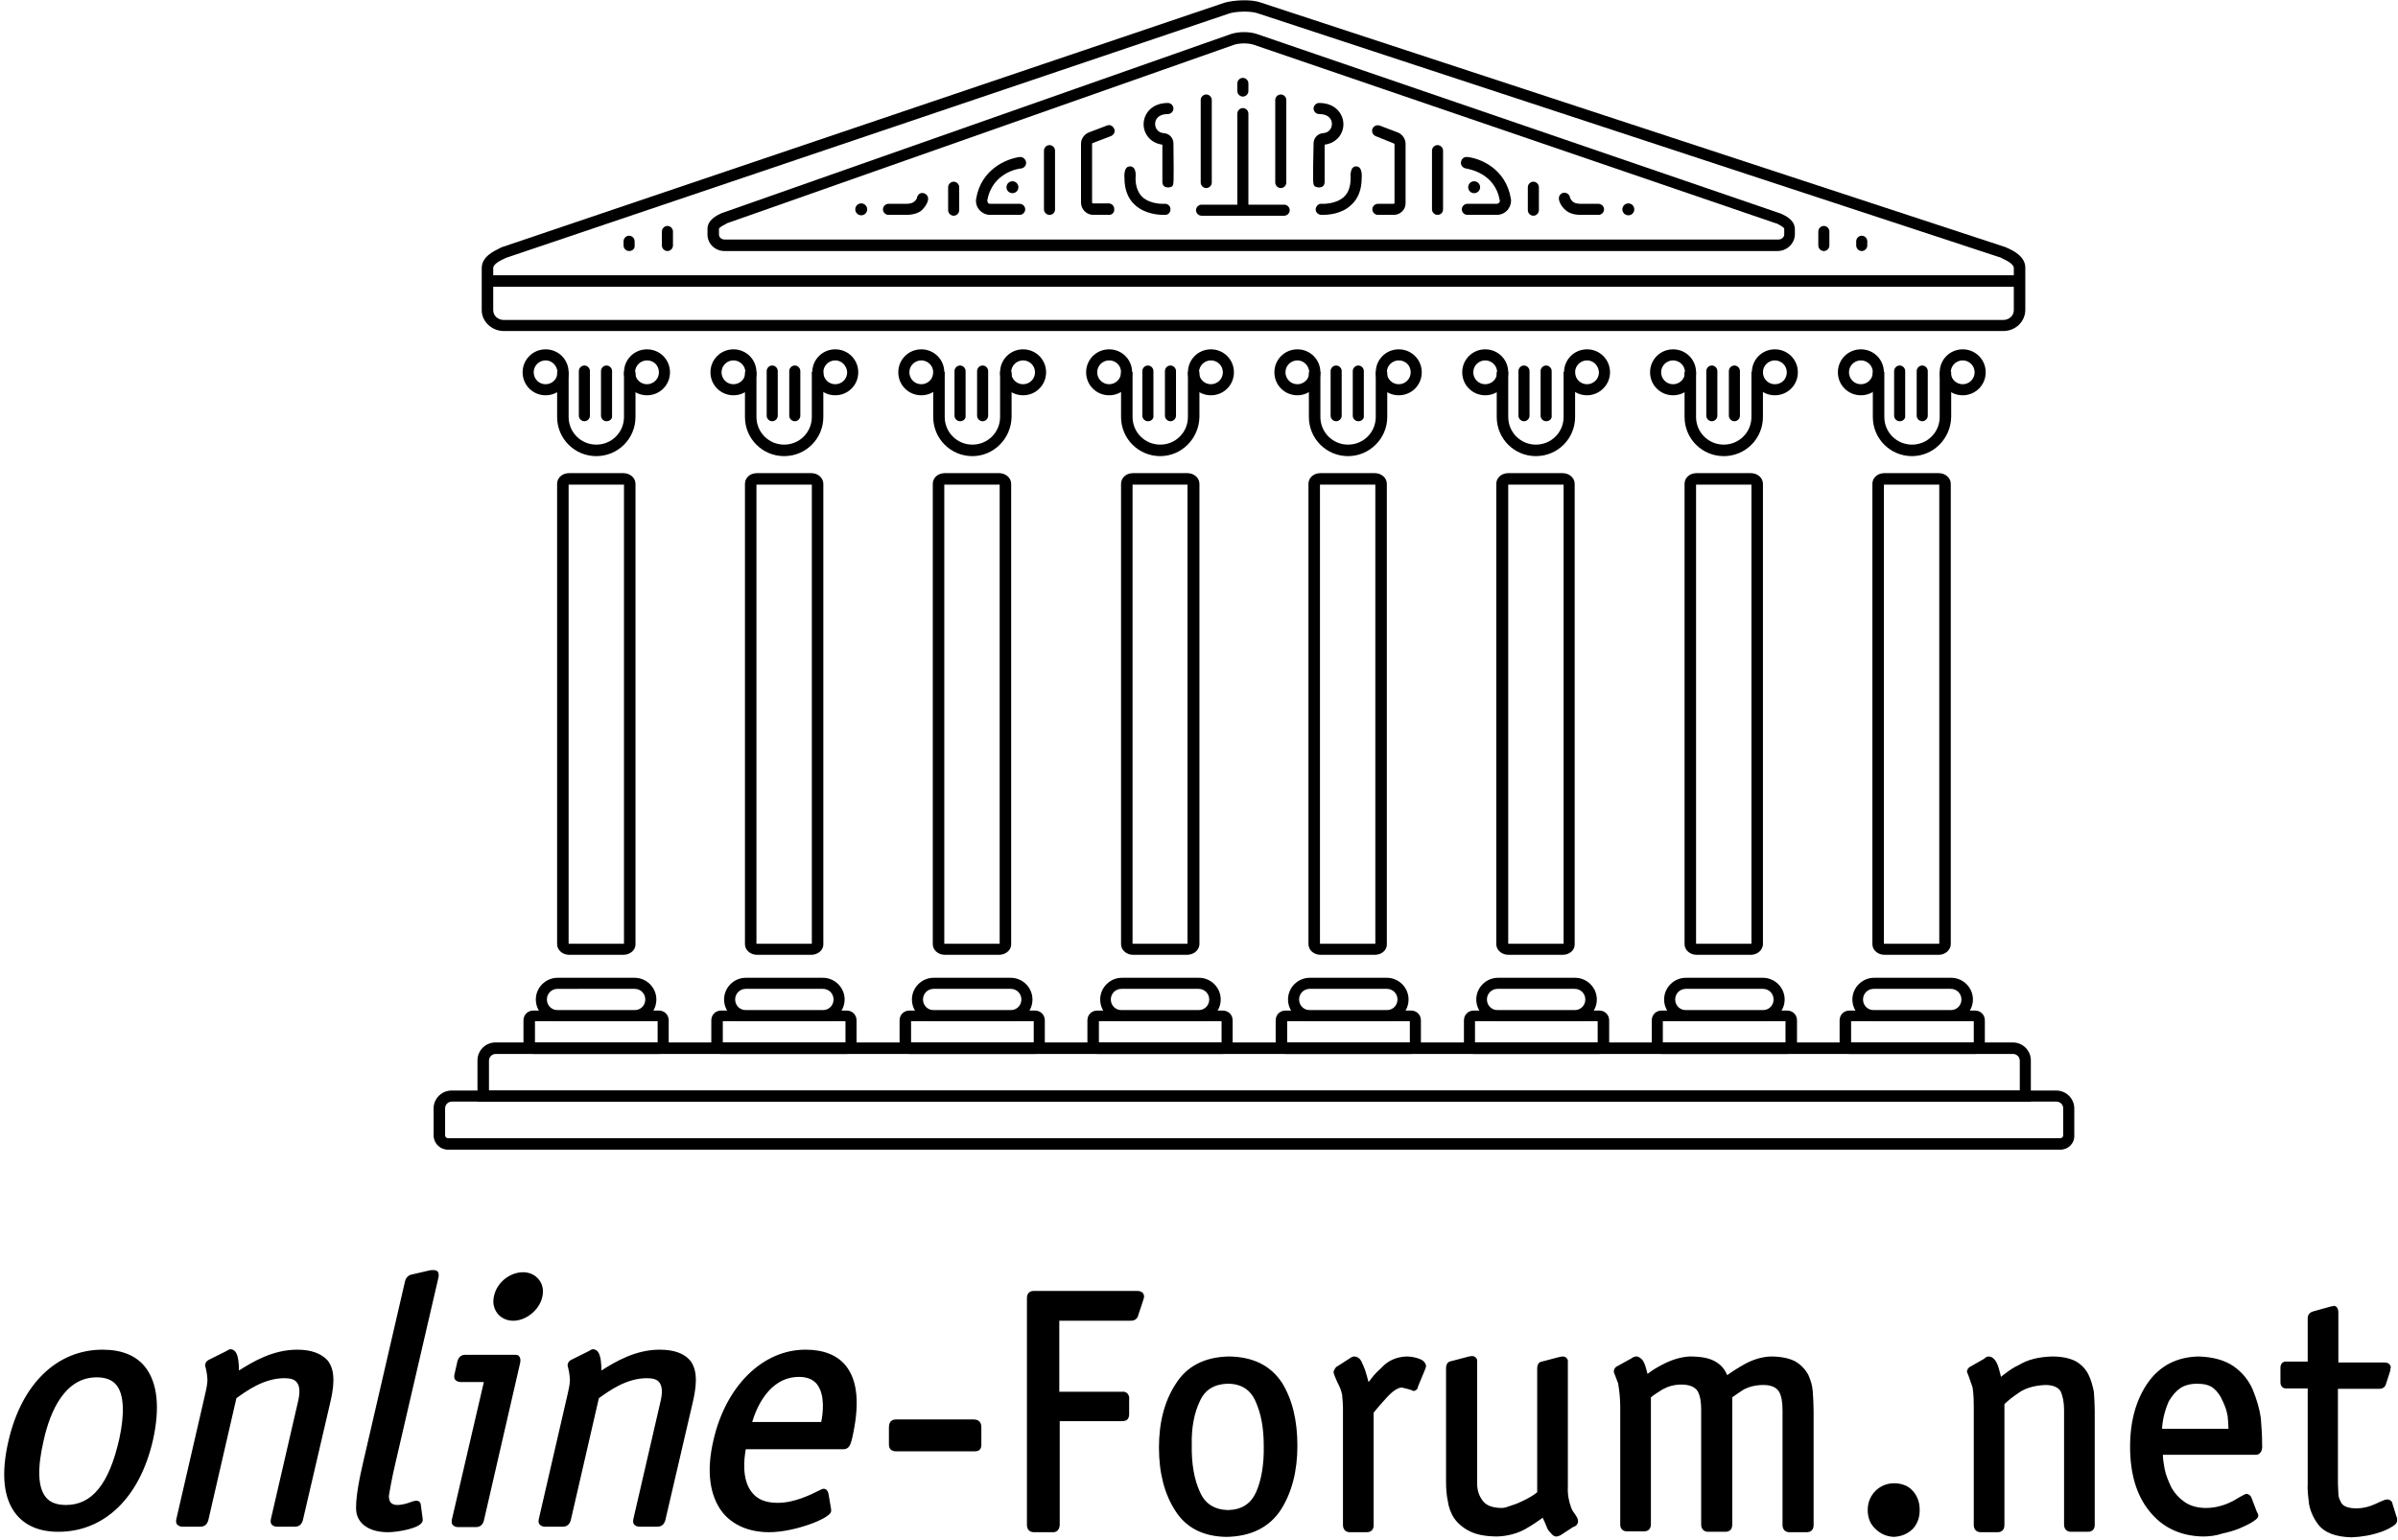<svg xmlns="http://www.w3.org/2000/svg" width="428" height="275"><g fill="#000" fill-rule="nonzero"><path d="M111.295 170.47h-9.731c-1.14 0-2.129-.836-2.129-1.899V86.374c0-1.064.912-1.899 2.129-1.899h9.731c1.14 0 2.129.836 2.129 1.899v82.272c0 .988-.988 1.823-2.129 1.823Zm-9.807-1.975H111.371V86.526H101.488v81.968ZM144.821 170.47h-9.731c-1.14 0-2.129-.836-2.129-1.899V86.374c0-1.064.912-1.899 2.129-1.899h9.731c1.14 0 2.129.836 2.129 1.899v82.272c0 .988-.988 1.823-2.129 1.823Zm-9.807-1.975H144.897V86.526H135.014v81.968ZM178.346 170.47h-9.731c-1.14 0-2.129-.836-2.129-1.899V86.374c0-1.064.912-1.899 2.129-1.899h9.731c1.14 0 2.129.836 2.129 1.899v82.272c0 .988-.988 1.823-2.129 1.823Zm-9.807-1.975H178.422V86.526H168.539v81.968ZM211.871 170.47h-9.655c-1.14 0-2.129-.836-2.129-1.899V86.374c0-1.064.912-1.899 2.129-1.899h9.731c1.14 0 2.129.836 2.129 1.899v82.272c-.076.988-.988 1.823-2.205 1.823Zm-9.807-1.975H211.947V86.526H202.141v81.968h-.076ZM245.397 170.47h-9.731c-1.14 0-2.129-.836-2.129-1.899V86.374c0-1.064.912-1.899 2.129-1.899h9.731c1.14 0 2.129.836 2.129 1.899v82.272c0 .988-.912 1.823-2.129 1.823Zm-9.807-1.975H245.473V86.526H235.59v81.968ZM278.922 170.47h-9.731c-1.14 0-2.129-.836-2.129-1.899V86.374c0-1.064.912-1.899 2.129-1.899h9.731c1.14 0 2.129.836 2.129 1.899v82.272c0 .988-.912 1.823-2.129 1.823Zm-9.731-1.975H279.074V86.526H269.191v81.968ZM312.524 170.47h-9.731c-1.14 0-2.129-.836-2.129-1.899V86.374c0-1.064.912-1.899 2.129-1.899h9.731c1.14 0 2.129.836 2.129 1.899v82.272c-.076.988-.988 1.823-2.129 1.823Zm-9.807-1.975H312.6V86.526H302.717v81.968ZM346.049 170.47h-9.731c-1.14 0-2.129-.836-2.129-1.899V86.374c0-1.064.912-1.899 2.129-1.899h9.731c1.14 0 2.129.836 2.129 1.899v82.272c-.076.988-.988 1.823-2.129 1.823Zm-9.807-1.975H346.125V86.526H336.242v81.968ZM106.43 81.436c-3.877 0-6.994-3.115-6.994-6.989v-8.052h2.053v8.052c0 2.735 2.205 4.938 4.941 4.938 2.737 0 4.941-2.203 4.941-4.938v-8.052h2.053v8.052c0 3.874-3.117 6.989-6.994 6.989Z"/><path d="M97.383 70.573c-2.281 0-4.105-1.823-4.105-4.102 0-2.279 1.825-4.102 4.105-4.102s4.105 1.823 4.105 4.102c0 2.279-1.825 4.102-4.105 4.102Zm0-6.229c-1.14 0-2.129.912-2.129 2.127 0 1.139.912 2.127 2.129 2.127 1.14 0 2.129-.912 2.129-2.127-.076-1.215-.988-2.127-2.129-2.127ZM115.476 70.573c-2.281 0-4.105-1.823-4.105-4.102 0-2.279 1.825-4.102 4.105-4.102 2.281 0 4.105 1.823 4.105 4.102 0 2.279-1.825 4.102-4.105 4.102Zm0-6.229c-1.14 0-2.129.912-2.129 2.127 0 1.139.912 2.127 2.129 2.127 1.14 0 2.129-.912 2.129-2.127 0-1.215-.912-2.127-2.129-2.127ZM104.301 75.207c-.532 0-.988-.456-.988-.988V66.243c0-.532.456-.988.988-.988.532 0 .988.456.988.988v7.977c0 .532-.456.988-.988.988ZM108.254 75.207c-.532 0-.988-.456-.988-.988V66.243c0-.532.456-.988.988-.988.532 0 .988.456.988.988v7.977c.076.532-.38.988-.988.988ZM139.955 81.436c-3.877 0-6.994-3.115-6.994-6.989v-8.052h2.053v8.052c0 2.735 2.205 4.938 4.941 4.938 2.737 0 4.941-2.203 4.941-4.938v-8.052h2.053v8.052c0 3.874-3.117 6.989-6.994 6.989Z"/><path d="M130.909 70.573c-2.281 0-4.105-1.823-4.105-4.102 0-2.279 1.825-4.102 4.105-4.102s4.105 1.823 4.105 4.102c0 2.279-1.825 4.102-4.105 4.102Zm0-6.229c-1.14 0-2.129.912-2.129 2.127 0 1.139.912 2.127 2.129 2.127 1.14 0 2.129-.912 2.129-2.127 0-1.215-.988-2.127-2.129-2.127ZM149.078 70.573c-2.281 0-4.105-1.823-4.105-4.102 0-2.279 1.825-4.102 4.105-4.102 2.281 0 4.105 1.823 4.105 4.102 0 2.279-1.825 4.102-4.105 4.102Zm0-6.229c-1.14 0-2.129.912-2.129 2.127 0 1.139.912 2.127 2.129 2.127 1.14 0 2.129-.912 2.129-2.127-.076-1.215-.988-2.127-2.129-2.127ZM137.827 75.207c-.532 0-.988-.456-.988-.988V66.243c0-.532.456-.988.988-.988.532 0 .988.456.988.988v7.977c0 .532-.456.988-.988.988ZM119.125 44.82c-.532 0-.988-.456-.988-.988v-2.507c0-.532.456-.988.988-.988.532 0 .988.456.988.988v2.507c0 .532-.456.988-.988.988ZM112.283 44.82c-.532 0-.988-.456-.988-.988v-.76c0-.532.456-.988.988-.988.532 0 .988.456.988.988v.76c.076.532-.38.988-.988.988ZM141.856 75.207c-.532 0-.988-.456-.988-.988V66.243c0-.532.456-.988.988-.988.532 0 .988.456.988.988v7.977c0 .532-.456.988-.988.988ZM173.557 81.436c-3.877 0-6.994-3.115-6.994-6.989v-8.052h2.053v8.052c0 2.735 2.205 4.938 4.941 4.938 2.737 0 4.941-2.203 4.941-4.938v-8.052h2.053v8.052c-.076 3.874-3.193 6.989-6.994 6.989Z"/><path d="M164.434 70.573c-2.281 0-4.105-1.823-4.105-4.102 0-2.279 1.825-4.102 4.105-4.102s4.105 1.823 4.105 4.102c0 2.279-1.825 4.102-4.105 4.102Zm0-6.229c-1.14 0-2.129.912-2.129 2.127 0 1.139.912 2.127 2.129 2.127 1.14 0 2.129-.912 2.129-2.127 0-1.215-.988-2.127-2.129-2.127ZM182.603 70.573c-2.281 0-4.105-1.823-4.105-4.102 0-2.279 1.825-4.102 4.105-4.102 2.281 0 4.105 1.823 4.105 4.102 0 2.279-1.825 4.102-4.105 4.102Zm0-6.229c-1.14 0-2.129.912-2.129 2.127 0 1.139.912 2.127 2.129 2.127 1.14 0 2.129-.912 2.129-2.127 0-1.215-.988-2.127-2.129-2.127ZM171.352 75.207c-.532 0-.988-.456-.988-.988V66.243c0-.532.456-.988.988-.988.532 0 .988.456.988.988v7.977c.076.532-.38.988-.988.988ZM175.381 75.207c-.532 0-.988-.456-.988-.988V66.243c0-.532.456-.988.988-.988.532 0 .988.456.988.988v7.977c0 .532-.456.988-.988.988ZM207.082 81.436c-3.877 0-6.994-3.115-6.994-6.989v-8.052h2.053v8.052c0 2.735 2.205 4.938 4.941 4.938 2.737 0 4.941-2.203 4.941-4.938v-8.052h2.053v8.052c-.076 3.874-3.193 6.989-6.994 6.989Z"/><path d="M197.959 70.573c-2.281 0-4.105-1.823-4.105-4.102 0-2.279 1.825-4.102 4.105-4.102s4.105 1.823 4.105 4.102c0 2.279-1.825 4.102-4.105 4.102Zm0-6.229c-1.14 0-2.129.912-2.129 2.127 0 1.139.912 2.127 2.129 2.127 1.14 0 2.129-.912 2.129-2.127 0-1.215-.912-2.127-2.129-2.127ZM216.129 70.573c-2.281 0-4.105-1.823-4.105-4.102 0-2.279 1.825-4.102 4.105-4.102 2.281 0 4.105 1.823 4.105 4.102 0 2.279-1.825 4.102-4.105 4.102Zm0-6.229c-1.14 0-2.129.912-2.129 2.127 0 1.139.912 2.127 2.129 2.127 1.14 0 2.129-.912 2.129-2.127 0-1.215-.988-2.127-2.129-2.127ZM204.877 75.207c-.532 0-.988-.456-.988-.988V66.243c0-.532.456-.988.988-.988.532 0 .988.456.988.988v7.977c.076.532-.38.988-.988.988ZM208.907 75.207c-.532 0-.988-.456-.988-.988V66.243c0-.532.456-.988.988-.988.532 0 .988.456.988.988v7.977c0 .532-.456.988-.988.988ZM240.607 81.436c-3.877 0-6.994-3.115-6.994-6.989v-8.052h2.053v8.052c0 2.735 2.205 4.938 4.941 4.938 2.737 0 4.941-2.203 4.941-4.938v-8.052h2.053v8.052c0 3.874-3.193 6.989-6.994 6.989Z"/><path d="M231.561 70.573c-2.281 0-4.105-1.823-4.105-4.102 0-2.279 1.825-4.102 4.105-4.102s4.105 1.823 4.105 4.102c0 2.279-1.901 4.102-4.105 4.102Zm0-6.229c-1.14 0-2.129.912-2.129 2.127 0 1.139.912 2.127 2.129 2.127 1.14 0 2.129-.912 2.129-2.127-.076-1.215-.988-2.127-2.129-2.127ZM249.654 70.573c-2.281 0-4.105-1.823-4.105-4.102 0-2.279 1.825-4.102 4.105-4.102 2.281 0 4.105 1.823 4.105 4.102 0 2.279-1.825 4.102-4.105 4.102Zm0-6.229c-1.14 0-2.129.912-2.129 2.127 0 1.139.912 2.127 2.129 2.127 1.14 0 2.129-.912 2.129-2.127 0-1.215-.912-2.127-2.129-2.127ZM238.479 75.207c-.532 0-.988-.456-.988-.988V66.243c0-.532.456-.988.988-.988.532 0 .988.456.988.988v7.977c0 .532-.456.988-.988.988ZM242.432 75.207c-.532 0-.988-.456-.988-.988V66.243c0-.532.456-.988.988-.988.532 0 .988.456.988.988v7.977c.076.532-.38.988-.988.988ZM274.133 81.436c-3.877 0-6.994-3.115-6.994-6.989v-8.052h2.053v8.052c0 2.735 2.205 4.938 4.941 4.938 2.737 0 4.941-2.203 4.941-4.938v-8.052h2.053v8.052c0 3.874-3.117 6.989-6.994 6.989Z"/><path d="M265.086 70.573c-2.281 0-4.105-1.823-4.105-4.102 0-2.279 1.825-4.102 4.105-4.102s4.105 1.823 4.105 4.102c0 2.279-1.825 4.102-4.105 4.102Zm0-6.229c-1.14 0-2.129.912-2.129 2.127 0 1.139.912 2.127 2.129 2.127 1.14 0 2.129-.912 2.129-2.127 0-1.215-.988-2.127-2.129-2.127ZM283.255 70.573c-2.281 0-4.105-1.823-4.105-4.102 0-2.279 1.825-4.102 4.105-4.102 2.281 0 4.105 1.823 4.105 4.102 0 2.279-1.901 4.102-4.105 4.102Zm0-6.229c-1.14 0-2.129.912-2.129 2.127 0 1.139.912 2.127 2.129 2.127 1.14 0 2.129-.912 2.129-2.127-.076-1.215-.988-2.127-2.129-2.127ZM272.004 75.207c-.532 0-.988-.456-.988-.988V66.243c0-.532.456-.988.988-.988.532 0 .988.456.988.988v7.977c0 .532-.456.988-.988.988ZM275.957 75.207c-.532 0-.988-.456-.988-.988V66.243c0-.532.456-.988.988-.988.532 0 .988.456.988.988v7.977c.076.532-.38.988-.988.988ZM307.658 81.436c-3.877 0-6.994-3.115-6.994-6.989v-8.052h2.053v8.052c0 2.735 2.205 4.938 4.941 4.938 2.737 0 4.941-2.203 4.941-4.938v-8.052h2.053v8.052c0 3.874-3.117 6.989-6.994 6.989Z"/><path d="M298.612 70.573c-2.281 0-4.105-1.823-4.105-4.102 0-2.279 1.825-4.102 4.105-4.102s4.105 1.823 4.105 4.102c0 2.279-1.825 4.102-4.105 4.102Zm0-6.229c-1.14 0-2.129.912-2.129 2.127 0 1.139.912 2.127 2.129 2.127 1.14 0 2.129-.912 2.129-2.127 0-1.215-.988-2.127-2.129-2.127ZM316.781 70.573c-2.281 0-4.105-1.823-4.105-4.102 0-2.279 1.825-4.102 4.105-4.102 2.281 0 4.105 1.823 4.105 4.102 0 2.279-1.825 4.102-4.105 4.102Zm0-6.229c-1.14 0-2.129.912-2.129 2.127 0 1.139.912 2.127 2.129 2.127 1.216 0 2.129-.912 2.129-2.127 0-1.215-.988-2.127-2.129-2.127ZM305.53 75.207c-.532 0-.988-.456-.988-.988V66.243c0-.532.456-.988.988-.988.532 0 .988.456.988.988v7.977c0 .532-.456.988-.988.988ZM309.559 75.207c-.532 0-.988-.456-.988-.988V66.243c0-.532.456-.988.988-.988.532 0 .988.456.988.988v7.977c0 .532-.456.988-.988.988ZM341.26 81.436c-3.877 0-6.994-3.115-6.994-6.989v-8.052h2.053v8.052c0 2.735 2.205 4.938 4.941 4.938 2.737 0 4.941-2.203 4.941-4.938v-8.052h2.053v8.052c-.076 3.874-3.193 6.989-6.994 6.989Z"/><path d="M332.137 70.573c-2.281 0-4.105-1.823-4.105-4.102 0-2.279 1.825-4.102 4.105-4.102s4.105 1.823 4.105 4.102c0 2.279-1.825 4.102-4.105 4.102Zm0-6.229c-1.14 0-2.129.912-2.129 2.127 0 1.139.912 2.127 2.129 2.127 1.14 0 2.129-.912 2.129-2.127 0-1.215-.988-2.127-2.129-2.127ZM350.306 70.573c-2.281 0-4.105-1.823-4.105-4.102 0-2.279 1.825-4.102 4.105-4.102 2.281 0 4.105 1.823 4.105 4.102 0 2.279-1.825 4.102-4.105 4.102Zm0-6.229c-1.14 0-2.129.912-2.129 2.127 0 1.139.912 2.127 2.129 2.127 1.14 0 2.129-.912 2.129-2.127 0-1.215-.988-2.127-2.129-2.127ZM339.055 75.207c-.532 0-.988-.456-.988-.988V66.243c0-.532.456-.988.988-.988.532 0 .988.456.988.988v7.977c.076.532-.38.988-.988.988ZM343.084 75.207c-.532 0-.988-.456-.988-.988V66.243c0-.532.456-.988.988-.988.532 0 .988.456.988.988v7.977c0 .532-.456.988-.988.988ZM117.605 188.17H95.179c-.988 0-1.748-.76-1.748-1.747v-4.254c0-.988.76-1.747 1.748-1.747h22.426c.988 0 1.748.76 1.748 1.747v4.254c0 .912-.76 1.747-1.748 1.747Zm-22.122-2.051h21.894v-3.798H95.483v3.798Z"/><path d="M113.272 182.32H99.512c-2.129 0-3.877-1.747-3.877-3.874 0-2.127 1.748-3.874 3.877-3.874h13.76c2.129 0 3.877 1.747 3.877 3.874s-1.672 3.874-3.877 3.874Zm-13.76-5.773c-1.064 0-1.901.836-1.901 1.899 0 1.064.836 1.899 1.901 1.899h13.76c1.064 0 1.901-.836 1.901-1.899 0-1.064-.836-1.899-1.901-1.899H99.512ZM151.13 188.17h-22.426c-.988 0-1.748-.76-1.748-1.747v-4.254c0-.988.76-1.747 1.748-1.747h22.426c.988 0 1.748.76 1.748 1.747v4.254c.076.912-.76 1.747-1.748 1.747Zm-22.122-2.051h21.894v-3.798h-21.894v3.798Z"/><path d="M146.873 182.32h-13.76c-2.129 0-3.877-1.747-3.877-3.874 0-2.127 1.748-3.874 3.877-3.874h13.76c2.129 0 3.877 1.747 3.877 3.874s-1.748 3.874-3.877 3.874Zm-13.76-5.773c-1.064 0-1.901.836-1.901 1.899 0 1.064.836 1.899 1.901 1.899h13.76c1.064 0 1.901-.836 1.901-1.899 0-1.064-.836-1.899-1.901-1.899h-13.76ZM184.732 188.17h-22.426c-.988 0-1.748-.76-1.748-1.747v-4.254c0-.988.76-1.747 1.748-1.747h22.426c.988 0 1.748.76 1.748 1.747v4.254c0 .912-.76 1.747-1.748 1.747Zm-22.122-2.051h21.894v-3.798h-21.894v3.798Z"/><path d="M180.399 182.32h-13.76c-2.129 0-3.877-1.747-3.877-3.874 0-2.127 1.748-3.874 3.877-3.874h13.76c2.129 0 3.877 1.747 3.877 3.874s-1.672 3.874-3.877 3.874Zm-13.76-5.773c-1.064 0-1.901.836-1.901 1.899 0 1.064.836 1.899 1.901 1.899h13.76c1.064 0 1.901-.836 1.901-1.899 0-1.064-.836-1.899-1.901-1.899h-13.76ZM218.257 188.17h-22.426c-.988 0-1.748-.76-1.748-1.747v-4.254c0-.988.76-1.747 1.748-1.747h22.426c.988 0 1.748.76 1.748 1.747v4.254c.076.912-.76 1.747-1.748 1.747Zm-22.122-2.051h21.894v-3.798h-21.894v3.798Z"/><path d="M214 182.32h-13.76c-2.129 0-3.877-1.747-3.877-3.874 0-2.127 1.748-3.874 3.877-3.874H214c2.129 0 3.877 1.747 3.877 3.874s-1.748 3.874-3.877 3.874Zm-13.836-5.773c-1.064 0-1.901.836-1.901 1.899 0 1.064.836 1.899 1.901 1.899h13.76c1.064 0 1.901-.836 1.901-1.899 0-1.064-.836-1.899-1.901-1.899h-13.76ZM251.859 188.17h-22.426c-.988 0-1.748-.76-1.748-1.747v-4.254c0-.988.76-1.747 1.748-1.747h22.426c.988 0 1.748.76 1.748 1.747v4.254c0 .912-.76 1.747-1.748 1.747Zm-22.198-2.051h21.97v-3.798h-21.894v3.798h-.076Z"/><path d="M247.525 182.32h-13.76c-2.129 0-3.877-1.747-3.877-3.874 0-2.127 1.748-3.874 3.877-3.874h13.76c2.129 0 3.877 1.747 3.877 3.874s-1.672 3.874-3.877 3.874Zm-13.76-5.773c-1.064 0-1.901.836-1.901 1.899 0 1.064.836 1.899 1.901 1.899h13.76c1.064 0 1.901-.836 1.901-1.899 0-1.064-.836-1.899-1.901-1.899h-13.76ZM285.384 188.17h-22.35c-.988 0-1.748-.76-1.748-1.747v-4.254c0-.988.76-1.747 1.748-1.747h22.426c.988 0 1.748.76 1.748 1.747v4.254c0 .912-.836 1.747-1.825 1.747Zm-22.122-2.051h21.894v-3.798h-21.894v3.798Z"/><path d="M281.127 182.32h-13.76c-2.129 0-3.877-1.747-3.877-3.874 0-2.127 1.748-3.874 3.877-3.874h13.76c2.129 0 3.877 1.747 3.877 3.874s-1.748 3.874-3.877 3.874Zm-13.836-5.773c-1.064 0-1.901.836-1.901 1.899 0 1.064.836 1.899 1.901 1.899h13.76c1.064 0 1.901-.836 1.901-1.899 0-1.064-.836-1.899-1.901-1.899h-13.76ZM318.985 188.17h-22.426c-.988 0-1.748-.76-1.748-1.747v-4.254c0-.988.76-1.747 1.748-1.747h22.426c.988 0 1.748.76 1.748 1.747v4.254c0 .912-.76 1.747-1.748 1.747Zm-22.198-2.051h21.894v-3.798h-21.894v3.798Z"/><path d="M314.652 182.32h-13.76c-2.129 0-3.877-1.747-3.877-3.874 0-2.127 1.748-3.874 3.877-3.874h13.76c2.129 0 3.877 1.747 3.877 3.874s-1.748 3.874-3.877 3.874Zm-13.76-5.773c-1.064 0-1.901.836-1.901 1.899 0 1.064.836 1.899 1.901 1.899h13.76c1.064 0 1.901-.836 1.901-1.899 0-1.064-.836-1.899-1.901-1.899h-13.76ZM352.511 188.17h-22.426c-.988 0-1.748-.76-1.748-1.747v-4.254c0-.988.76-1.747 1.748-1.747h22.426c.988 0 1.748.76 1.748 1.747v4.254c.076.912-.76 1.747-1.748 1.747Zm-22.122-2.051h21.894v-3.798h-21.894v3.798Z"/><path d="M348.254 182.32h-13.76c-2.129 0-3.877-1.747-3.877-3.874 0-2.127 1.748-3.874 3.877-3.874h13.76c2.129 0 3.877 1.747 3.877 3.874s-1.748 3.874-3.877 3.874Zm-13.836-5.773c-1.064 0-1.901.836-1.901 1.899 0 1.064.836 1.899 1.901 1.899h13.76c1.064 0 1.901-.836 1.901-1.899 0-1.064-.836-1.899-1.901-1.899h-13.76ZM362.546 196.678H85.22v-7.369c0-1.747 1.444-3.191 3.193-3.191h270.864c1.748 0 3.193 1.443 3.193 3.191v7.369h.076Zm-275.273-1.975h273.221v-5.318c0-.684-.532-1.215-1.216-1.215H88.489c-.684 0-1.216.532-1.216 1.215v5.318Z"/><path d="M367.715 205.262H79.974c-1.444 0-2.585-1.139-2.585-2.583v-4.786c0-1.747 1.444-3.191 3.193-3.191h286.448c1.748 0 3.193 1.443 3.193 3.191v4.786c.076 1.443-1.064 2.583-2.509 2.583ZM80.659 196.678c-.684 0-1.216.532-1.216 1.215v4.786c0 .304.228.532.532.532H367.715c.304 0 .532-.228.532-.532v-4.786c0-.684-.532-1.215-1.216-1.215H80.659ZM357.528 59.102H89.933c-2.129 0-3.953-1.671-3.953-3.722v-7.521c0-2.051 2.205-3.039 3.269-3.57l.304-.152L218.637.456c1.444-.38 4.485-.684 6.386 0l132.961 43.681.152.076c1.064.456 3.345 1.519 3.345 3.57v7.521c0 2.127-1.748 3.798-3.953 3.798ZM90.313 46.036l-.152.076c-.684.304-2.129.988-2.129 1.747v7.521c0 .988.836 1.747 1.901 1.747h267.595c1.064 0 1.901-.76 1.901-1.747v-7.521c0-.76-1.444-1.443-2.129-1.747l-.076-.076L224.415 2.355c-1.368-.456-4.029-.304-5.093.076L90.313 46.036Z"/><path d="M317.237 44.82H129.312c-1.672 0-3.041-1.291-3.041-2.963v-.988c0-1.595 1.672-2.431 2.509-2.811l.228-.076L219.702 6.077c1.368-.456 3.345-.456 4.637 0l93.506 32.058c.836.38 2.509 1.14 2.509 2.811v.988c-.076 1.595-1.444 2.887-3.117 2.887ZM129.692 39.883l-.076.076c-1.064.532-1.292.76-1.292.912v.988c0 .532.456.912 1.064.912h188.001c.532 0 1.064-.38 1.064-.912v-.988c0-.228-.456-.532-1.368-.988h-.076L223.731 7.977c-.912-.304-2.433-.304-3.421 0l-90.617 31.906ZM87.044 49.151h273.449v2.051H87.044zM325.523 44.82c-.532 0-.988-.456-.988-.988v-2.507c0-.532.456-.988.988-.988.532 0 .988.456.988.988v2.507c0 .532-.456.988-.988.988ZM332.289 44.82c-.532 0-.988-.456-.988-.988v-.76c0-.532.456-.988.988-.988.532 0 .988.456.988.988v.76c0 .532-.456.988-.988.988Z"/><path d="M209.211 33.273s-.608.38-1.292.076c-.456-.228-.456-.836-.456-.836v-6.685c-2.281-.304-3.421-2.127-3.345-3.798.076-1.747 1.444-3.646 4.333-3.646.532 0 .988.456.988.988 0 .532-.456.988-.988.988-1.672 0-2.281.912-2.281 1.747 0 .76.456 1.595 1.596 1.671.988.076 1.672.912 1.672 1.823.076 7.293.076 7.293-.228 7.673ZM234.678 33.273s.608.38 1.292.076c.456-.228.456-.836.456-.836v-6.685c2.281-.304 3.421-2.127 3.345-3.798-.076-1.747-1.444-3.646-4.333-3.646-.532 0-.988.456-.988.988 0 .532.456.988.988.988 1.672 0 2.281.912 2.281 1.747 0 .76-.456 1.595-1.596 1.671-.988.076-1.672.912-1.672 1.823-.152 7.293-.152 7.293.228 7.673ZM207.69 38.363c-.912 0-3.345-.152-5.093-1.747-1.292-1.139-1.901-2.811-1.901-4.862 0 0-.228-2.051.988-2.051 1.292 0 .988 2.051.988 2.051 0 1.443.38 2.583 1.216 3.419 1.52 1.367 3.877 1.215 3.953 1.215.532-.076 1.064.38 1.064.912.076.532-.38 1.064-.912 1.064h-.304ZM197.959 38.363h-2.813c-1.216 0-2.205-.988-2.205-2.203V25.677c0-.912.608-1.747 1.444-2.051l3.193-1.215c.532-.228 1.064.076 1.292.608.228.532-.076 1.064-.608 1.291l-3.193 1.215c-.076 0-.152.076-.152.152v10.483c0 .076.076.152.152.152h2.813c.532 0 .988.456.988.988.076.608-.38 1.064-.912 1.064ZM187.317 38.363c-.532 0-.988-.456-.988-.988V26.892c0-.532.456-.988.988-.988.532 0 .988.456.988.988v10.483c0 .608-.456.988-.988.988ZM176.75 38.363c-.76 0-1.444-.304-1.977-.912-.456-.532-.684-1.291-.532-2.051.912-5.242 5.474-7.065 7.754-7.369.532-.076 1.064.38 1.14.912.076.532-.304 1.064-.912 1.139-.228 0-5.093.608-6.006 5.698 0 .152.076.304.076.38.076.152.228.228.456.228h5.245c.532 0 .988.456.988.988s-.456.988-.988.988h-5.245ZM170.212 38.515c-.532 0-.988-.456-.988-.988v-4.102c0-.532.456-.988.988-.988.532 0 .988.456.988.988v4.102c0 .532-.456.988-.988.988ZM221.83 17.244c-.532 0-.988-.456-.988-.988v-1.367c0-.532.456-.988.988-.988.532 0 .988.456.988.988v1.367c0 .532-.456.988-.988.988Z"/><ellipse cx="180.703" cy="33.425" rx="1.064" ry="1.064"/><ellipse cx="153.715" cy="37.376" rx="1.064" ry="1.064"/><ellipse cx="290.629" cy="37.376" rx="1.064" ry="1.064"/><path d="M161.849 38.363h-3.269c-.532 0-.988-.456-.988-.988s.456-.988.988-.988h3.269c.304 0 .912-.076 1.216-.304.532-.38.608-.76.608-.836.152-.532.608-.912 1.14-.76.532.076.912.608.836 1.139 0 .152-.228 1.139-1.292 2.051-.988.684-2.357.684-2.509.684ZM215.292 33.577c-.532 0-.988-.456-.988-.988V17.852c0-.532.456-.988.988-.988.532 0 .988.456.988.988v14.738c0 .532-.456.988-.988.988ZM236.122 38.363h-.38c-.532-.076-.988-.532-.912-1.064.076-.532.532-.988 1.064-.912 0 0 2.433.152 3.953-1.215.836-.76 1.216-1.899 1.216-3.418 0 0-.228-2.051.988-2.051 1.216 0 .988 2.051.988 2.051 0 2.051-.608 3.722-1.901 4.862-1.672 1.595-4.105 1.747-5.017 1.747ZM248.742 38.363h-2.813c-.532 0-.988-.456-.988-.988s.456-.988.988-.988h2.813c.076 0 .152-.076.152-.152V25.753c0-.076-.076-.152-.152-.152l-3.193-1.291c-.532-.228-.76-.76-.608-1.291.228-.532.76-.76 1.292-.608l3.193 1.215c.836.304 1.444 1.139 1.444 2.051v10.483c.076 1.215-.912 2.203-2.129 2.203ZM256.572 38.363c-.532 0-.988-.456-.988-.988V26.892c0-.532.456-.988.988-.988.532 0 .988.456.988.988v10.483c0 .608-.456.988-.988.988ZM267.139 38.363h-5.245c-.532 0-.988-.456-.988-.988s.456-.988.988-.988h5.245c.152 0 .304-.076.456-.228.076-.076.152-.228.076-.38-.836-5.014-5.778-5.622-6.006-5.698-.532-.076-.988-.532-.912-1.139.076-.532.532-.988 1.14-.912 2.281.228 6.842 2.051 7.754 7.369.152.684-.076 1.443-.532 2.051-.532.608-1.216.912-1.977.912ZM273.677 38.515c-.532 0-.988-.456-.988-.988v-4.102c0-.532.456-.988.988-.988.532 0 .988.456.988.988v4.102c0 .532-.456.988-.988.988Z"/><ellipse cx="263.11" cy="33.425" rx="1.064" ry="1.064"/><path d="M282.039 38.363c-.152 0-1.596 0-2.509-.76-1.14-.912-1.292-1.975-1.292-2.051-.076-.532.304-1.064.836-1.139.532-.076 1.064.304 1.14.836 0 .076.152.456.608.836.304.228.988.304 1.216.304h3.269c.532 0 .988.456.988.988s-.456.988-.988.988h-3.269ZM228.596 33.577c-.532 0-.988-.456-.988-.988V17.852c0-.532.456-.988.988-.988.532 0 .988.456.988.988v14.738c0 .532-.456.988-.988.988ZM229.204 38.515h-14.748c-.532 0-.988-.456-.988-.988 0-.532.456-.988.988-.988h14.748c.532 0 .988.456.988.988 0 .532-.456.988-.988.988Z"/><path d="M221.83 38.363c-.532 0-.988-.456-.988-.988V20.283c0-.532.456-.988.988-.988.532 0 .988.456.988.988v17.093c0 .532-.456.988-.988.988ZM18.321 240.967c-8.134 0-14.444 6.077-16.801 16.257-1.368 5.849-.912 10.332 1.368 13.142 1.672 2.051 4.181 3.115 7.526 3.115 8.21 0 14.52-6.077 16.877-16.333 1.292-5.773.836-10.256-1.368-13.066-1.596-2.051-4.181-3.115-7.602-3.115Zm2.965 15.953c-1.825 8.052-4.865 11.775-9.503 11.775-1.672 0-2.889-.456-3.649-1.443-1.368-1.747-1.52-5.09-.304-10.256 1.14-5.014 3.725-11.091 9.427-11.091 1.596 0 2.813.456 3.573 1.443 1.292 1.671 1.444 5.014.456 9.572ZM53.063 240.967c-4.333 0-7.906 2.127-10.415 3.722 0-1.064-.076-2.735-.684-3.419-.304-.304-.608-.38-.76-.38-.304 0-.532.152-.76.304l-3.193 1.595c-.304.152-.532.38-.608.76-.076.228 0 .456.076.684.076.304.228.912.304 2.051 0 .836-.152 1.519-.608 3.494l-4.941 21.423c-.076.38-.076.76.152.988.228.228.532.38.912.38h3.193c.76 0 1.216-.38 1.444-1.139l5.017-21.802c1.825-1.291 4.865-3.57 8.59-3.57 1.064 0 1.825.228 2.205.76.532.684.608 1.823.152 3.646l-4.789 20.739c-.076.38-.076.76.152.988.228.228.532.38.912.38h3.193c.76 0 1.216-.38 1.444-1.139l4.789-20.587c.684-2.811 1.216-6.001-.38-7.977-1.14-1.215-2.889-1.899-5.398-1.899ZM77.39 226.761h-.304c-.152 0-.152 0-.532.076l-3.269.76c-.456.152-.836.532-.988 1.139l-7.45 32.21c-.532 2.279-1.596 7.065-1.216 9.192.456 2.127 2.509 3.418 5.626 3.418 1.672 0 5.854-.684 6.158-1.975.076-.228 0-.456 0-.608l-.304-2.279c-.076-.684-.532-.76-.836-.76-.228 0-.532.076-.912.228-.608.228-1.52.532-2.509.532-.456 0-.836-.152-1.064-.38-.38-.38-.38-1.064-.38-1.215.076-.608.608-3.57 1.14-5.773l7.678-33.122c.076-.304.152-.76-.076-1.139-.152-.228-.456-.304-.76-.304ZM96.167 228.432c-.684-.836-1.672-1.291-2.813-1.291-2.357 0-4.637 1.823-5.169 4.178-.304 1.215-.076 2.279.608 3.191.684.836 1.672 1.291 2.813 1.291 2.281 0 4.637-1.899 5.169-4.178.304-1.215.076-2.355-.608-3.191ZM91.834 241.878H83.091c-.76 0-1.216.38-1.444 1.139l-.532 2.355c-.076.38-.076.76.152.988.228.228.532.38.912.38h4.181l-5.702 24.537c-.076.38-.076.76.152.988.228.228.532.38.912.38h3.193c.76 0 1.216-.38 1.444-1.139l6.462-28.108c.076-.38.152-.836-.152-1.215-.076-.228-.38-.304-.836-.304ZM117.757 240.967c-4.333 0-7.906 2.127-10.415 3.722 0-1.064-.076-2.735-.684-3.419-.304-.304-.608-.38-.76-.38-.304 0-.532.152-.76.304l-3.193 1.595c-.304.152-.532.38-.608.76-.076.228 0 .456.076.684.076.304.228.912.304 2.051 0 .836-.152 1.519-.608 3.494l-4.941 21.423c-.076.38-.076.76.152.988.228.228.532.38.912.38h3.193c.76 0 1.216-.38 1.444-1.139l5.017-21.802c1.825-1.291 4.865-3.57 8.59-3.57 1.064 0 1.825.228 2.205.76.532.684.608 1.823.152 3.646l-4.789 20.739c-.076.38-.076.76.152.988.228.228.532.38.912.38h3.193c.76 0 1.216-.38 1.444-1.139l4.789-20.587c.684-2.811 1.216-6.001-.38-7.977-1.064-1.215-2.813-1.899-5.398-1.899ZM143.756 240.967c-7.602 0-14.216 6.457-16.421 16.181-1.292 5.47-.684 9.876 1.596 12.838 1.825 2.279 4.713 3.57 8.362 3.57 4.485 0 10.795-2.431 11.023-3.646.076-.228 0-.456 0-.532v-.076l-.456-2.659-.076-.228c-.076-.152-.228-.608-.76-.608-.228 0-.38.076-.988.38-1.368.684-4.257 2.127-7.222 2.127-2.129 0-3.649-.608-4.637-1.899-1.825-2.279-1.368-6.077-1.064-7.673h17.409c1.064 0 1.292-.912 1.52-1.747 1.444-6.153 1.064-10.483-1.064-13.142-1.52-1.899-3.953-2.887-7.222-2.887Zm2.813 12.914h-12.315c.608-2.051 2.813-8.053 8.362-8.053 1.444 0 2.509.456 3.193 1.291 1.52 1.975 1.064 5.318.76 6.761ZM173.785 253.425h-13.836c-1.292 0-1.292 1.064-1.292 1.519v2.887c0 .912.456 1.291 1.368 1.291h13.76c.456 0 1.368 0 1.368-1.139v-3.191c0-.836-.456-1.367-1.368-1.367ZM202.977 230.483h-18.473c-.76 0-1.216.456-1.216 1.291v40.49c0 .76.456 1.291 1.216 1.291h3.421c.38 0 .608-.076.836-.304.228-.228.38-.608.38-1.064v-18.46h11.099c.456 0 .76-.076.988-.304.228-.228.304-.608.304-.988v-2.583c.076-.456-.076-.76-.304-1.064-.228-.228-.608-.38-.988-.304h-11.175V235.801h12.696c.38 0 .684-.076.912-.228.076-.076.456-.38.456-.684l.836-2.507.228-.76c0-.228 0-.456-.152-.684-.228-.38-.76-.456-1.064-.456ZM219.398 242.182c-4.409.076-7.602 1.747-9.579 4.938-1.977 3.039-2.965 6.837-2.965 11.319 0 4.558.988 8.28 2.889 11.243 1.901 3.039 4.941 4.634 9.123 4.71 4.485-.076 7.754-1.747 9.807-4.938 1.901-3.039 2.889-6.837 2.889-11.319 0-4.558-.912-8.28-2.737-11.243-2.053-3.115-5.169-4.634-9.427-4.71Zm-.228 27.424c-2.433-.076-4.105-1.139-5.017-3.267-.988-2.127-1.52-5.014-1.444-8.432-.076-3.039.456-5.698 1.444-7.749.912-2.051 2.585-3.039 4.941-3.115 2.433 0 4.105 1.064 5.017 3.191.988 2.203 1.444 4.786 1.444 7.825.076 3.494-.456 6.305-1.368 8.356-.988 2.127-2.585 3.115-5.017 3.191ZM253.227 242.562c-.684-.228-1.368-.38-2.205-.38-1.825.076-3.345.76-4.485 2.051-.608.532-1.216 1.139-1.672 1.747-.228.304-.38.532-.608.76-.152-.608-.38-1.367-.608-2.127-.228-.608-.456-1.139-.684-1.595-.38-.684-.912-.836-1.292-.836-.228 0-.532.152-.836.38l-2.129 1.367c-.38.152-.532.608-.684.912v.152c0 .152.076.456.684 1.823.38.684.684 1.443.836 2.203.076.912.152 1.595.152 2.203v21.043c0 .76.456 1.291 1.216 1.291h3.041c.76 0 1.216-.456 1.216-1.215v-20.131c.684-.836 1.52-1.823 2.509-2.887.456-.456.912-.912 1.444-1.215.38-.228.76-.38 1.064-.38 1.368.304 1.748.456 1.901.532l.152.076h.152c.38-.076.684-.38.684-.76l1.292-3.115c.076-.228.152-.38.152-.532v-.152c-.152-.608-.608-.988-1.292-1.215ZM280.443 269.227c-.456-1.215-.684-2.507-.608-3.874v-22.486c-.076-.304-.38-.684-.912-.684-.228 0-.532.076-.836.152l-2.889.76c-.228 0-.836.228-.836 1.215v22.106c-.608.532-1.52 1.064-2.813 1.671-.608.304-1.216.532-1.977.76-.608.228-1.064.38-1.52.38-1.672 0-2.813-.456-3.421-1.291-.684-.912-.988-1.899-.988-3.115v-22.03c-.076-.304-.38-.684-.912-.684-.228 0-.532.076-.836.152l-2.889.76c-.228 0-.912.228-.912 1.215v20.359c0 1.139.076 2.279.304 3.343.152 1.139.532 2.203 1.14 3.115s1.596 1.747 2.813 2.355c1.216.608 2.889.912 4.941.912 1.825-.076 3.573-.532 5.017-1.367 1.216-.684 2.205-1.367 3.041-1.975.228.532.532 1.139.76 1.747.152.456.456.76.684.988.304.38.532.532.836.608h.152c.228 0 .456-.076.76-.228l2.205-1.443c.532-.152.836-.456.912-.988 0-.38-.152-.76-.532-1.291-.304-.38-.532-.76-.684-1.139ZM322.71 245.373c-.532-.912-1.292-1.747-2.357-2.355-1.064-.532-2.509-.836-4.333-.836-1.596.076-3.117.532-4.637 1.367-1.216.684-2.281 1.367-3.117 1.975-.38-.988-1.064-1.823-1.977-2.355-1.064-.684-2.585-.988-4.713-.988-1.368.076-2.889.456-4.561 1.291-1.216.608-2.205 1.215-2.965 1.823-.076-.304-.152-.684-.304-1.139-.152-.532-.304-.912-.608-1.367-.38-.38-.76-.684-1.216-.608-.304.076-.532.152-.684.304l-2.737 1.519c-.152.076-.456.38-.456.836v.152c.076.152.304.836.76 1.975.228 1.367.38 2.811.38 4.178v21.043c0 .76.456 1.215 1.216 1.215h3.041c.76 0 1.216-.456 1.216-1.291v-22.638c.532-.456 1.292-.912 2.129-1.443.988-.532 2.053-.836 3.345-.836 1.444 0 2.433.456 2.889 1.215.456.836.608 1.975.608 3.267v20.511c0 .76.456 1.291 1.216 1.291h3.117c.76 0 1.216-.456 1.216-1.291v-22.714c.608-.456 1.292-.912 2.129-1.443.912-.456 2.053-.76 3.421-.76 1.444 0 2.357.456 2.813 1.215.456.836.608 1.975.608 3.267v20.511c0 .76.456 1.291 1.216 1.291h3.117c.76 0 1.216-.456 1.216-1.291v-20.359c0-1.139-.076-2.279-.152-3.494-.076-1.064-.38-2.051-.836-3.039ZM338.067 264.82c-1.292 0-2.357.456-3.269 1.291-.912.912-1.444 2.051-1.444 3.494 0 1.367.456 2.507 1.368 3.343.912.912 1.977 1.367 3.269 1.443 1.368-.076 2.509-.532 3.421-1.443.836-.912 1.216-2.051 1.216-3.343 0-1.367-.38-2.507-1.292-3.494-.76-.836-1.901-1.291-3.269-1.291ZM372.733 245.373c-.456-.912-1.216-1.747-2.281-2.355-1.064-.532-2.433-.836-4.181-.836-2.357.076-4.333.532-5.93 1.519-.836.38-1.52.836-2.129 1.291-.38.304-.76.532-1.064.836-.076-.38-.228-.836-.38-1.443-.152-.608-.38-1.064-.608-1.443-.38-.532-.76-.76-1.292-.76-.304.076-.532.152-.684.38l-2.661 1.519c-.304.228-.456.532-.456.836l.076.228c.076.076.38.988.912 2.507.076.456.228 1.367.228 3.494v21.119c0 .76.456 1.291 1.216 1.291h3.041c.76 0 1.216-.456 1.216-1.291v-21.575c.684-.684 1.672-1.443 2.813-2.203 1.216-.76 2.737-1.139 4.485-1.215 1.444 0 2.357.456 2.737 1.139.38.836.608 1.975.608 3.267v20.511c0 .76.456 1.291 1.216 1.291h3.041c.76 0 1.216-.456 1.216-1.215v-20.359c0-1.139-.076-2.279-.152-3.419-.228-1.139-.532-2.203-.988-3.115ZM402.077 248.108c-.76-1.747-1.901-3.115-3.421-4.178-1.52-1.064-3.649-1.671-6.234-1.747-3.801.076-6.842 1.595-8.971 4.558-2.129 2.963-3.269 6.837-3.269 11.547 0 4.786 1.14 8.66 3.421 11.471 2.281 2.887 5.474 4.482 9.579 4.558 1.216 0 2.357-.152 3.497-.532 1.064-.228 2.129-.532 3.041-.912.912-.38 1.672-.76 2.281-1.139.836-.532 1.064-.76 1.064-1.215-.076-.152-.076-.38-.228-.532l-.988-2.583c-.152-.456-.532-.608-.76-.684h-.152c-.152 0-.532.152-2.433 1.291-.608.304-1.292.608-2.129.836-.76.228-1.672.38-2.661.38-1.52 0-2.813-.38-3.801-1.064-.988-.684-1.748-1.519-2.357-2.583-.532-1.139-.988-2.203-1.216-3.343-.152-.912-.304-1.747-.304-2.507h16.573c.304 0 .532-.076.76-.304.304-.304.456-.836.38-1.519 0-1.367-.076-2.963-.228-4.71-.228-1.671-.76-3.418-1.444-5.09Zm-13-.228c.76-.532 1.825-.836 3.041-.836 1.216 0 2.205.228 2.889.76.76.608 1.292 1.367 1.672 2.279.456.912.76 1.823.912 2.735.076.836.152 1.595.152 2.279h-11.859c.076-1.519.456-3.191 1.216-4.938.608-.988 1.216-1.747 1.977-2.279ZM427.696 270.67l-.684-2.203c0-.304-.304-.684-.836-.76h-.152c-.228 0-.684.152-2.129.836-.988.456-2.129.76-3.497.76-2.205-.076-2.509-.912-2.661-1.291-.228-.38-.38-.836-.38-1.367 0-.532-.076-1.139-.076-1.747v-16.941h7.374c.608 0 1.064-.304 1.216-.912l.76-2.355v-.152c0-.152 0-.228.076-.304v-.152c0-.228-.228-.836-1.14-.836h-8.21v-8.888c0-.836-.38-1.139-.684-1.215h-.152l-.152.076h-.228l-3.269.912c-.608.152-.988.608-.988 1.215v7.749h-4.029c-.228 0-.912.228-.836 1.291v2.203c-.076 1.064.608 1.291.912 1.291h3.953v16.941c-.076 1.139.076 2.355.228 3.646.228 1.291.76 2.507 1.596 3.646 1.14 1.519 3.117 2.279 6.006 2.355 1.825-.076 3.573-.38 5.321-.988.836-.304 1.444-.608 1.901-.912.38-.228.912-.532.912-1.139 0-.228 0-.456-.152-.76Z"/></g></svg>